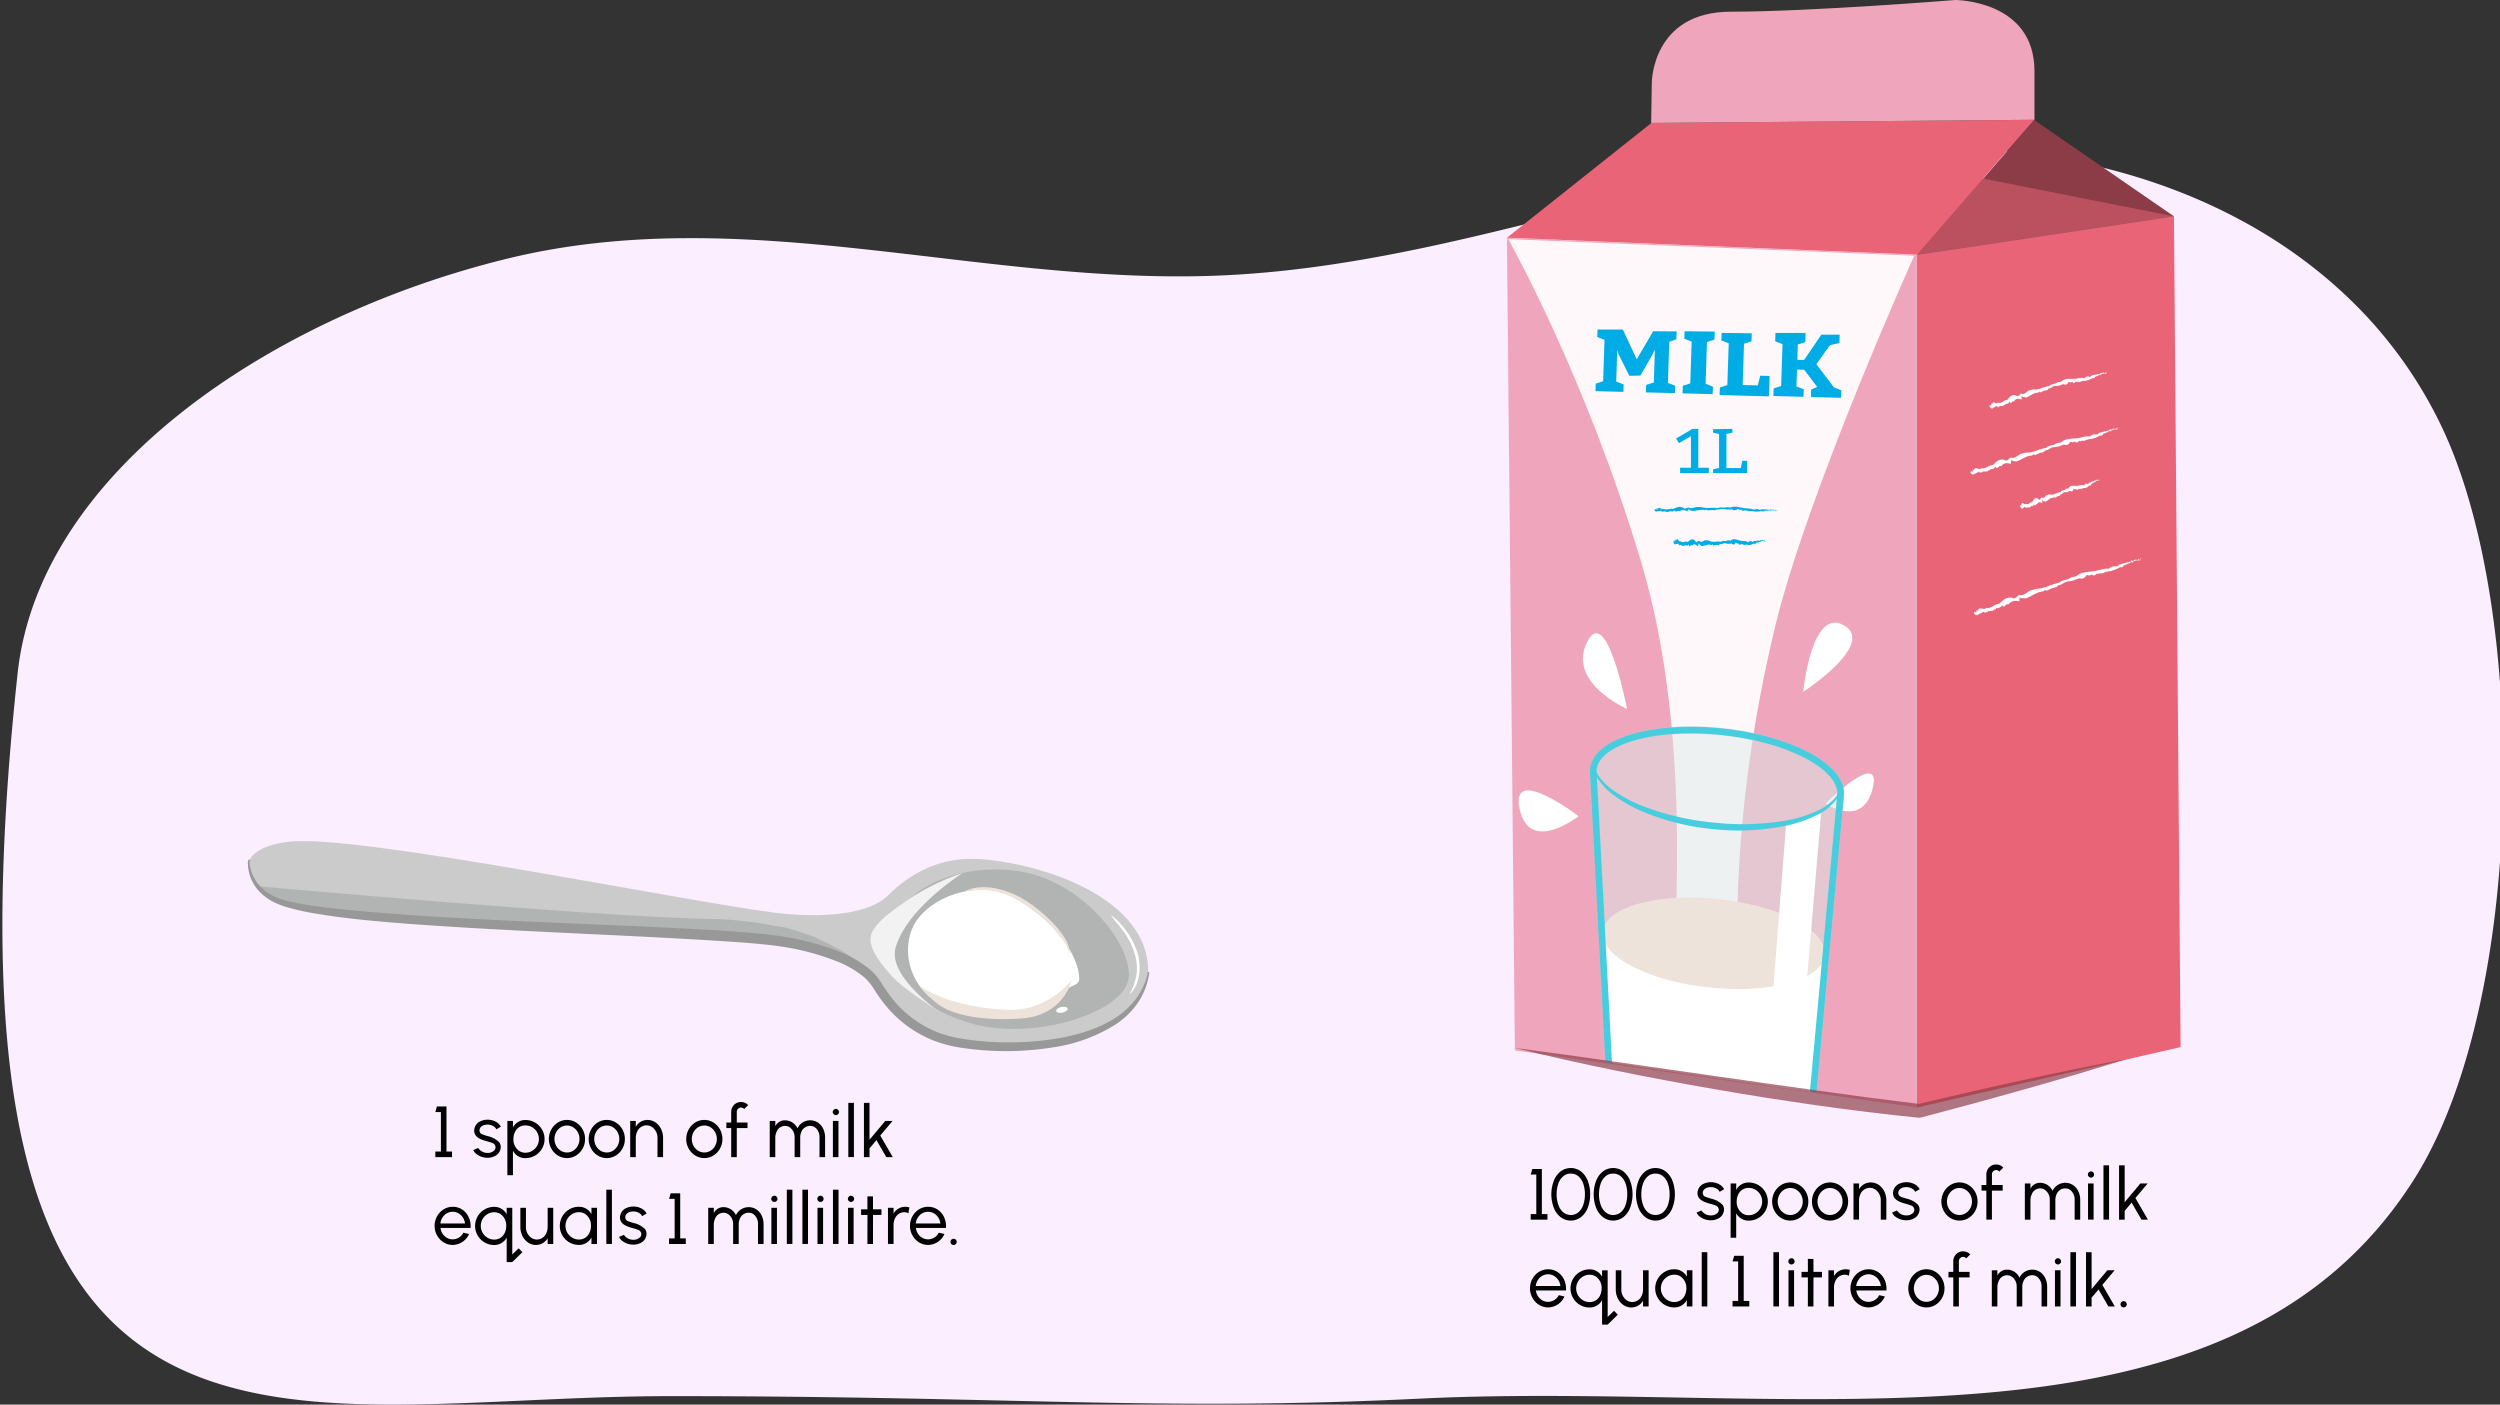 <svg xmlns="http://www.w3.org/2000/svg" xmlns:xlink="http://www.w3.org/1999/xlink" width="760" height="427" viewBox="0 0 760 427"><rect x="0" y="0" width="760" height="427" fill="#333333" stroke="none"/><defs><clipPath id="a"><polyline points="583.339 336.72 460.99 318.862 458.652 72.345 582.067 77.738" fill="none"/></clipPath></defs><path d="M711.846,88.625c-39.585-36.443-100.9-51-163.686-40.08-60.533,10.524-118.269,33.327-180.1,35.319C296.085,86.182,225.7,61.212,154.387,78.59,82.881,96.014,12,143.185,5.36,204.665-23,467.148,83.273,424.423,204,424.423c105,0,147.883,4.663,228.008.746C545.948,419.6,677.274,448.207,734,358.32c33.817-53.587,35.059-172.352,8.272-228.6A133.951,133.951,0,0,0,711.846,88.625Z" fill="#faeeff"/><polygon points="582.712 336.69 662.898 318.312 660.883 65.747 582.712 77.465 582.712 336.69" fill="#ea6477"/><polygon points="582.748 77.492 618.393 36.485 660.902 65.776 582.748 77.492" fill="#8c3c47"/><polygon points="460.527 319.33 582.712 336.658 582.712 77.495 458.106 72.333 460.527 319.33" fill="#efa5bb"/><polygon points="660.906 65.776 596.794 53.089 582.748 77.492 660.906 65.776" fill="#bb505f"/><polygon points="618.393 36.413 502.036 37.375 458.139 72.258 582.748 77.42 618.393 36.413" fill="#ea6477"/><path d="M501.949,37.375l.2-12.222s0-21.6,24.07-21.6S594.408,0,594.408,0s24.071,0,24.071,21.6V36.413Z" fill="#efa5bb"/><path d="M458.513,72.695l123.413,5.043s-32.6,72.367-42.394,113.189-12.5,77.72-11.074,107.882c0,0-17.147,6.4-19.019-.5s6.365-71.035-10.581-127.619S458.513,72.695,458.513,72.695Z" fill="#fff" opacity="0.92"/><path d="M548.174,210.323s2.5-25.951,12.4-20.214S548.174,210.323,548.174,210.323Z" fill="#fff"/><path d="M494.617,215.52s-18.194-7.906-12.2-20.216S494.617,215.52,494.617,215.52Z" fill="#fff"/><path d="M479.887,248.121s-14.858,11.723-17.924-2.165S479.887,248.121,479.887,248.121Z" fill="#fff"/><path d="M554.889,244.31s11.461,7.636,14.416-4.705S554.889,244.31,554.889,244.31Z" fill="#fff"/><polygon points="508.187 302.215 508.094 302.231 508.353 302.251 508.187 302.215" fill="#46cdde"/><path d="M508.767,302.4l.171-.016-.74-.1C507.782,302.36,509.045,302.354,508.767,302.4Z" fill="#46cdde"/><path d="M508.693,302.443c-.172.053.176.064.294.074C508.718,302.506,509.067,302.421,508.693,302.443Z" fill="#46cdde"/><path d="M508.24,306.767a.127.127,0,0,0-.016-.022C508.211,306.749,508.219,306.757,508.24,306.767Z" fill="#5dd3e2"/><path d="M508.9,308.311l.246.128c-.356-.42.209-.464.1-.781l.085.051c.322-.57.063-1.272-.017-1.9l.134.053c-.087-.05-.252-.12-.221-.146a.344.344,0,0,1,.148.053c.481-.03-.209-.428.152-.437a.76.76,0,0,0-.372-.1,2.681,2.681,0,0,0-.377-1.465,1.153,1.153,0,0,1,.346.006c-.709-.444-.4-.808-.293-1.214-.2-.01-.206.044-.409.01-.243.124.487.224.127.338l-.187-.016c-.123.08.474.021.229.1a1.236,1.236,0,0,1-.254,0c.071.176-.1.344.348.534-.412.016-.03.189-.424.224.157.057.112.1.38.139-.267.588.03,1.27-.156,1.895.7.494-.319.6-.17,1.007a.56.56,0,0,1-.076-.026c.146.169.174.365.036.463l.271.232c-.939.524-.906,1.475-1.646,1.965a9.29,9.29,0,0,1-1.087.656c-.334.2-.492.469-.7,1.087-.025-.072-.045-.11-.037-.147-.171.247-.451,0-.629.206l-.01-.078a.745.745,0,0,1-.855.294,1.225,1.225,0,0,0-.979.1,13.436,13.436,0,0,1-2.1-1.272l.121-.1a.92.92,0,0,1-.473-.841c-.051-.34-.029-.674-.268-.915.071-.367-.255-.6-.515-.9-.289-.292-.5-.664-.286-1.022.391-.224.163-.449-.036-.717s-.379-.558.052-.7c1.317-.593.753-1.345.535-2.5.383-.25.442-.665.621-1.059a.9.9,0,0,1,1.05-.643c-.025-.352.284-.3.544-.2s.52.339.648.2l-.058-.185c.128.258.142.068.188-.113s.11-.319.18.113l-.01.041c.067.439.137-1.07.2-.529l.019-.218c.109-.052,0,.25.075.345.029-.024.038-.4.092-.265-.083.893.312.039.392-.2-.141-.062-.082-.539-.2-.753a.134.134,0,0,1,0,.036c-.136.383-.224.138-.3.075l-.023-.187c-.05-.4-.212.746-.16.086-.379.19-.785.232-1.151.389.035.252-.29.077-.022.5-.294-.477-.626-.454-.711-.383-.023-.046-.048-.1-.022-.09-.567-.5.128.675-.5.063.341.516-.409.064-.034.695a1.72,1.72,0,0,1-.257-.27c-.265.205-.676.319-.89.518.281.52-.558.309-.054.9-.211.036-.618.1-.473.439l-.068-.064a.705.705,0,0,0,.173.875c-.681-.239-.6-.082-.848-.073.248.281.034.55.241.874-.325-.067.079.23-.384.1.672.918.259,1.513-.5,2.241l-.035-.012a11.622,11.622,0,0,0,1.183.333c-.042.008-.122.006-.12-.013.088.12-.385.239-.3.367a.413.413,0,0,1-.156-.018c.208.109-.368.273.013.4l-.126.018.185.078c-.158.012-.4.029-.349-.027a1.909,1.909,0,0,0,.158.871,3.292,3.292,0,0,0,.437.8,11.281,11.281,0,0,1,.968,1.441l-.149.042a3.424,3.424,0,0,0,.345.042.521.521,0,0,1-.143.067c-.053.384.465.376.595.608-.059.049-.2.116-.246.2.458-.136-.183.642.537.1a1.1,1.1,0,0,1-.23.217,3.966,3.966,0,0,1,1.495.968.807.807,0,0,1,.849-.07.637.637,0,0,0,.761-.082l-.037.158a1.063,1.063,0,0,1,.919-.106,1.461,1.461,0,0,0,.918.043c.27.015.385-.218.607-.321l.079.187c.066-.423.3-.368.59-.335s.572,0,.5-.46l.142.237c-.2-.372.305-.058-.176-.6l.2.122c-.431-.891.7-.035.5-.737l.113.132c-.031-.156-.053-.311.114-.262.013.025.055.053.076.1.732.2.341-.549.521-.781l.249.207c-.224-.329.208-.387.163-.649l.126.085-.136-.193.269.146C508.95,308.9,508.817,308.549,508.9,308.311Z" fill="#46cdde"/><path d="M509.376,305.766h-.01C509.39,305.779,509.388,305.775,509.376,305.766Z" fill="#5dd3e2"/><path d="M503.336,299.042a.241.241,0,0,1,.043.067C503.383,299.047,503.351,299.057,503.336,299.042Z" fill="#5dd3e2"/><polygon points="528.334 291.524 528.401 291.592 528.243 291.392 528.334 291.524" fill="#46cdde"/><path d="M528.069,291.021l-.106-.136a5.855,5.855,0,0,0,.392.62C528.627,291.829,527.874,290.816,528.069,291.021Z" fill="#46cdde"/><path d="M528.131,291.068c.119.127-.062-.171-.115-.277C528.151,291.025,527.915,290.763,528.131,291.068Z" fill="#46cdde"/><path d="M530.546,292.731a.053.053,0,0,0-.027,0C530.513,292.738,530.525,292.738,530.546,292.731Z" fill="#5dd3e2"/><path d="M532.063,293.585l.274-.047c-.533-.145-.126-.56-.435-.765l.1-.014c-.132-.732-.872-1.139-1.426-1.519l.129-.066c-.1.031-.258.112-.26.07a.328.328,0,0,1,.136-.079c.27-.409-.472-.133-.276-.419a.722.722,0,0,0-.3.244c-.385-.274-.917-.457-1.271-.168a1.988,1.988,0,0,1,.063-.339c-.227.309-.271.464-.349.456-.072.042-.186-.066-.33-.031a4.058,4.058,0,0,1,.212.35c.146.162-.12-.462.063-.163l.058.179c.054.107-.143-.452-.042-.235.051.146.062.232.07.243.036-.1.028.1.121-.381-.03.414.088.044.024.424.053-.155.058-.116.149-.373.208.272.9.338,1.252.9.831-.172.23.645.6.844a.51.51,0,0,1-.075.032c.234.025.389.164.34.339l.357.011a3.212,3.212,0,0,0-.088,1.414,2.2,2.2,0,0,1-.109,1.285,8.483,8.483,0,0,1-.69,1.172,2.08,2.08,0,0,0-.237,1.451c-.057-.051-.094-.074-.1-.113-.058.329-.451.277-.527.574l-.048-.061a.958.958,0,0,1-.688.771,1.483,1.483,0,0,0-.882.648,11.948,11.948,0,0,1-2.722.056l.051-.148a1.1,1.1,0,0,1-.93-.518,2.029,2.029,0,0,0-.759-.725c-.149-.367-.555-.451-.96-.626s-.808-.413-.782-.874c.223-.388-.077-.512-.38-.7s-.592-.412-.262-.73c.476-.592.558-.95.424-1.368a12.856,12.856,0,0,1-.584-1.482,5.056,5.056,0,0,0,.728-1.217.98.98,0,0,1,1.3-.506c.127-.329.453-.2.647.037.214.241.245.55.406.546l.088-.172c-.091.271.045.145.22.062s.341-.116.036.214l-.038.016c-.318.319.929-.5.549-.13l.192-.109c.126.067-.2.147-.226.264.037.013.35-.192.272-.065-.786.433.148.315.391.255-.03-.168.4-.387.509-.616a.115.115,0,0,1-.032.017c-.4.091-.235-.13-.25-.239l.134-.13c.276-.278-.767.23-.194-.108a4.953,4.953,0,0,0-1.4-.813c-.144.218-.4-.117-.379.383-.007-.59-.453-.725-.61-.7,0-.051,0-.11.032-.091-.186-.35-.269-.159-.326,0s-.1.293-.345-.1c.139.6-.54-.025-.385.7a1.288,1.288,0,0,1-.182-.324,5.94,5.94,0,0,0-1.218.513c.156.577-.711.4-.266,1.052-.229.062-.7.2-.548.6l-.071-.065a.824.824,0,0,0,.206,1.033c-.723-.1-.615.084-.86.183a.825.825,0,0,1,.21.49.979.979,0,0,0,.235.473c-.336.042.14.23-.339.252.946.782.775,1.555.465,2.656h-.037a9.536,9.536,0,0,0,1.222-.178c-.033.027-.106.06-.112.04.132.084-.227.411-.079.5a.364.364,0,0,1-.149.052c.25.013-.2.444.21.39l-.1.075.2-.008c-.135.083-.339.208-.326.132a3.171,3.171,0,0,0,1.416,1.333c.585.319,1.18.552,1.712.89l-.113.111.341-.126a.445.445,0,0,1-.09.128c.169.395.659.09.908.252-.025.073-.118.206-.1.3.339-.354.223.647.553-.195a.991.991,0,0,1-.078.306,5.387,5.387,0,0,1,1.951.023.9.9,0,0,1,.742-.529c.254-.07.541-.108.659-.508l.054.153a1.257,1.257,0,0,1,.8-.613,1.832,1.832,0,0,0,.878-.49c.26-.135.249-.411.415-.622l.158.126c-.13-.418.117-.5.4-.618s.531-.3.273-.694l.23.152c-.342-.252.272-.206-.408-.483l.233.013c-.385-.339-.236-.412-.034-.5s.421-.2.171-.47l.162.068c-.1-.136-.18-.268,0-.312.022.016.074.021.112.054.725-.222.045-.727.057-1.042l.323.045c-.387-.174-.017-.494-.222-.71h.152l-.226-.092.3-.035C532.463,294.081,532.174,293.845,532.063,293.585Z" fill="#46cdde"/><path d="M530.579,291.165l-.006.008C530.6,291.163,530.594,291.162,530.579,291.165Z" fill="#5dd3e2"/><path d="M526.074,291.611a.305.305,0,0,1-.03.079C526.1,291.658,526.07,291.634,526.074,291.611Z" fill="#5dd3e2"/><g clip-path="url(#a)"><path d="M559.568,241.313c.164-8.583-16.545-17.089-37.316-19s-37.748,3.484-37.912,12.067l5.543,104.284c-.164,8.579,13.178,16.779,29.8,18.311s30.224-4.182,30.388-12.761Z" fill="#ddebeb" stroke="#bbcad2" stroke-miterlimit="10" stroke-width="2.307" opacity="0.5"/><path d="M555.094,292.188c.14-7.312-14.953-14.642-33.706-16.371s-34.068,2.8-34.208,10.107a5.015,5.015,0,0,0,.054.8l3.359,53.842c-.142,7.453,12.959,14.713,29.26,16.216s29.633-3.318,29.776-10.772l5.385-53.04A5.15,5.15,0,0,0,555.094,292.188Z" fill="#fff"/><path d="M487.194,283.653c.143-7.491,15.4-12.173,34.073-10.451s33.7,9.2,33.562,16.688-15.4,12.164-34.08,10.442-33.7-9.192-33.555-16.679" fill="#eee3da"/><path d="M559.568,241.313c.164-8.583-16.545-17.089-37.316-19s-37.748,3.484-37.912,12.067l5.543,104.284c-.164,8.579,13.178,16.779,29.8,18.311s30.224-4.182,30.388-12.761Z" fill="none" stroke="#46cdde" stroke-linecap="round" stroke-linejoin="round" stroke-width="2"/><polygon points="553.625 247.166 545.222 345.633 535.239 349.864 543.003 250.228 553.625 247.166" fill="#fff"/><path d="M559.727,238.266a7.011,7.011,0,0,1-.4,2.786,8.586,8.586,0,0,1-1.453,2.469,16.87,16.87,0,0,1-4.374,3.651,39.487,39.487,0,0,1-10.552,3.852,71.586,71.586,0,0,1-22.21,1.02,72.9,72.9,0,0,1-21.558-5.4,42.359,42.359,0,0,1-9.644-5.712,19.021,19.021,0,0,1-3.773-4.228,10.123,10.123,0,0,1-1.2-2.581,7.636,7.636,0,0,1-.26-2.8v-.007a.1.1,0,0,1,.2.01,8.381,8.381,0,0,0,1.8,4.986,18.2,18.2,0,0,0,3.872,3.775,41.634,41.634,0,0,0,9.58,5.11,80.788,80.788,0,0,0,21.19,4.857,79.193,79.193,0,0,0,21.728-.564,38.463,38.463,0,0,0,10.347-3.261,15.948,15.948,0,0,0,4.373-3.16,7.336,7.336,0,0,0,2.14-4.809.1.1,0,0,1,.1-.1.1.1,0,0,1,.1.093Z" fill="#46cdde"/></g><path d="M485.1,116.634l2.257-.744.413-12.574-2.2-.861.075-2.275h7.709l4.207,9.067,5-8.548,7.132.055-.077,2.4-2.16.741-.411,12.507,2.2.857-.074,2.261-8.824-.234.075-2.261,2.335-.737.328-10.006-.857,1.735-3.55,6.165-3.365.048L492.1,107.8l-.46-1.405-.316,9.6,2.266.864-.073,2.273-8.483-.225Z" fill="#00ace5"/><path d="M511.569,117.288l2.278-.75.417-12.678-2.224-.868.076-2.293,9.158.107-.079,2.429-2.279.748-.417,12.679,2.225.869-.075,2.291-9.153-.242Z" fill="#00ace5"/><path d="M535.112,114.218l2.852.075-.2,6.2-15.008-.4.076-2.291,2.279-.75.417-12.678-2.225-.868.075-2.294,9.158.108-.078,2.428-2.28.749-.411,12.543,4.592.121Z" fill="#00ace5"/><path d="M539.19,118.1l2.276-.751.418-12.732-2.221-.868.073-2.532H548.9l-.077,2.775-2.28.749-.152,4.64,2.041.054,5.265-7.7h5.557l-.077,2.53-2.878.68-4.124,5.776,5.356,7.054,2.223.869-.075,2.292-9.154-.243.074-2.292,1.828-.762-3.942-5.234-2.192-.058-.168,5.125,2.225.869-.075,2.292-9.154-.242Z" fill="#00ace5"/><polygon points="540.521 154.991 540.51 154.931 540.443 155.088 540.521 154.991" fill="#00ace5"/><path d="M540.173,155.317c0,.03-.006.078,0,.109l.235-.442C540.362,154.712,540.2,155.5,540.173,155.317Z" fill="#00ace5"/><path d="M540.126,155.263c-.055-.116-.11.1-.136.17C540.035,155.267,540.112,155.5,540.126,155.263Z" fill="#00ace5"/><path d="M534.055,154.715a.054.054,0,0,0,.022-.012C534.067,154.7,534.06,154.7,534.055,154.715Z" fill="#20b7e8"/><path d="M532.408,155.318l-.032.173c.321-.286.626.058.95-.051l-.027.06a9.409,9.409,0,0,0,2.336-.137c-.014.017-.024.068-.038.087.044-.057.1-.164.138-.145a.121.121,0,0,1-.036.1c.136.3.5-.132.586.1a.261.261,0,0,0,.066-.237,8.616,8.616,0,0,0,1.936-.148.351.351,0,0,1,0,.22c.588-.4,1.128-.149,1.665-.008.036-.12-.039-.136.03-.257-.157-.174-.359.261-.491.019l.034-.115c-.107-.09-.059.295-.161.128-.036-.105.03-.149.009-.161-.253.019-.5-.118-.764.141-.028-.264-.264-.041-.327-.3-.076.093-.137.061-.181.229a18.6,18.6,0,0,0-2.644-.186c-.463.457-.9-.184-1.41-.064a.12.12,0,0,1,.006-.051.686.686,0,0,1-.6.065l-.181.2c-1.114-.532-2.319-.328-3.477-.589-1.322-.223-2.474-.652-3.809-.066,0-.048,0-.076.03-.095-.38.082-.712-.116-1.071-.029l0-.049c-.894.361-1.822-.134-2.683.273a19.458,19.458,0,0,0-3.278.031l0-.1c-.873.195-1.706-.355-2.577-.2-.893-.233-1.839.551-2.738.256-.559-.484-1.284.557-1.81.063-1.084-.747-2.126-.244-3.185.243-1-.252-1.963.484-2.941-.035-.439.368-.974-.4-1.476-.272l.023.122c-.2-.364-.379.539-.519-.008l.018-.026c-.11-.277-.191.671-.266.34l-.008.14c-.114.045-.022-.157-.114-.208-.033.019,0,.253-.075.177-.044-.567-.388.015-.365.171.156.02.193.323.309.444a.073.073,0,0,1,0-.022c.062-.255.175-.111.236-.078l.031.115c.048.242.151-.484.125-.064a3.509,3.509,0,0,1,1.018-.152c.042-.161.269,0,.179-.3.1.345.367.421.464.4,0,.032,0,.07-.021.058.206.445.206-.428.4.12.012-.392.324.113.406-.35a.672.672,0,0,1,.03.234c.317,0,.672.126.94.134.218-.35.559.134.741-.343.167.1.436.287.659.091l-.021.059a.879.879,0,0,0,.746-.369c.087.452.2.358.31.5.167-.214.515-.163.773-.356.044.209.215-.092.234.212a2.081,2.081,0,0,1,2.425.036l-.012.021c.1-.167.217-.536.32-.752.01.026.009.077-.013.075.144-.057.279.242.421.186a.165.165,0,0,1-.023.1c.134-.135.277.243.436.007l.009.08.1-.113c0,.1-.006.252-.06.219,1.228.1,2.5-.415,3.766-.315l-.047.094.248-.166a.2.2,0,0,1-.027.1c.309.176.638-.1.942-.053,0,.049-.051.145-.009.2.231-.27.353.363.479-.2a.409.409,0,0,1-.01.2,4.336,4.336,0,0,1,1.9-.03c.543-.5,1.114-.007,1.676-.395l-.007.1c.724-.333,1.458.084,2.194.053a4.738,4.738,0,0,0,.821-.045v.129c.543-.464,1.056.5,1.625,0l-.048.171c.1-.264.319.116.316-.348l.086.146c.4-.586.646.32,1.119-.042l-.037.107c.125-.076.268-.133.349-.027-.014.015-.011.048-.041.075.341.46.789.012,1.181.058l-.06.2c.208-.224.539.022.8-.067l-.023.094.137-.124-.012.193A8.572,8.572,0,0,0,532.408,155.318Z" fill="#00ace5"/><path d="M535.7,155.4l0-.006C535.685,155.41,535.69,155.409,535.7,155.4Z" fill="#20b7e8"/><path d="M503.316,155.6a.294.294,0,0,1-.042-.038C503.28,155.6,503.3,155.59,503.316,155.6Z" fill="#20b7e8"/><polygon points="536.899 164.04 536.891 163.951 536.844 164.194 536.899 164.04" fill="#00ace5"/><path d="M536.646,164.573c0,.045,0,.118,0,.163l.168-.691C536.776,163.647,536.672,164.839,536.646,164.573Z" fill="#00ace5"/><path d="M536.611,164.5c-.044-.165-.081.162-.1.272C536.543,164.519,536.6,164.855,536.611,164.5Z" fill="#00ace5"/><path d="M532.063,164.439s.012-.01.018-.02S532.067,164.418,532.063,164.439Z" fill="#20b7e8"/><path d="M530.824,165.494l-.025.261c.244-.455.47.031.714-.161l-.021.091c.588.131,1.156-.279,1.755-.449-.011.028-.018.105-.029.135.033-.09.073-.256.1-.232a.326.326,0,0,1-.027.147c.1.439.379-.256.44.081a.716.716,0,0,0,.049-.362,3.659,3.659,0,0,0,1.448-.462,1,1,0,0,1,0,.327c.435-.681.842-.381,1.246-.247.025-.184-.032-.2.018-.387-.121-.237-.264.44-.367.1l.024-.176c-.081-.119-.04.447-.118.213-.029-.15.02-.226,0-.24-.188.064-.373-.106-.568.318-.024-.388-.2-.023-.249-.4-.055.15-.1.109-.132.364-.637-.236-1.317.1-1.979.044-.347.731-.675-.178-1.056.055a.466.466,0,0,1,0-.077c-.129.179-.308.257-.447.158l-.137.309c-.83-.691-1.734-.279-2.6-.591-.986-.236-1.832-.816-2.849.119,0-.072,0-.112.025-.142-.287.137-.529-.144-.8,0l0-.074c-.684.584-1.357-.149-2.02.484a7.959,7.959,0,0,0-2.456.07l.009-.148c-.665.28-1.254-.535-1.914-.331-.651-.37-1.413.781-2.064.3-.38-.747-1,.785-1.357.012-.747-1.175-1.562-.483-2.4.158-.72-.441-1.511.562-2.187-.3-.366.513-.683-.69-1.068-.556l0,.184c-.108-.563-.341.764-.385-.067l.016-.037c-.051-.424-.215.98-.235.479l-.021.207c-.09.055,0-.236-.062-.322-.026.025-.028.377-.075.256.031-.849-.29-.019-.291.216.114.047.107.5.18.7a.238.238,0,0,1,0-.034c.075-.372.142-.146.185-.09l.009.175c.01.366.167-.7.1-.082a1.385,1.385,0,0,1,.776-.117c.049-.236.2.031.166-.429.04.525.229.666.3.65,0,.048-.01.1-.021.084.108.684.2-.618.29.216.049-.583.23.2.339-.485a1.862,1.862,0,0,1,0,.352c.238.025.49.249.69.285.2-.5.405.253.588-.448.115.156.3.461.484.185l-.021.086a.628.628,0,0,0,.592-.5,1.165,1.165,0,0,0,.186.77c.145-.308.4-.2.611-.478.015.314.169-.125.157.33.594-.85,1.26-.509,1.815.182l-.01.032c.089-.246.2-.792.3-1.11,0,.04,0,.115-.016.112.112-.08.19.372.3.294a.449.449,0,0,1-.026.146c.111-.2.191.374.327.028v.12l.084-.164c-.009.149-.023.375-.061.324.915.193,1.906-.54,2.847-.38l-.041.14.2-.246a.574.574,0,0,1-.026.146c.221.267.485-.146.71-.071a.935.935,0,0,0-.019.3c.189-.4.245.546.372-.3a1.3,1.3,0,0,1-.019.3,1.706,1.706,0,0,1,1.431-.058c.431-.751.838-.032,1.276-.624l-.009.154c.556-.512,1.09.091,1.644.01.225.073.388-.1.618-.1l0,.192c.422-.71.778.694,1.22-.088l-.04.26c.082-.4.236.153.246-.538l.061.213c.318-.9.477.445.841-.13l-.03.162c.1-.122.2-.218.263-.065a.831.831,0,0,1-.033.114c.247.663.593-.039.886,0l-.048.3c.159-.351.4,0,.6-.159l-.018.142.1-.2-.011.289C530.344,165.754,530.585,165.516,530.824,165.494Z" fill="#00ace5"/><path d="M533.295,165.286l0-.009C533.285,165.3,533.289,165.3,533.295,165.286Z" fill="#20b7e8"/><path d="M508.967,165.574a.336.336,0,0,1-.028-.06C508.939,165.573,508.958,165.561,508.967,165.574Z" fill="#20b7e8"/><polygon points="640.674 112.961 640.646 112.875 640.627 113.124 640.674 112.961" fill="#fff"/><path d="M640.431,113.538l.031.16.1-.715C640.441,112.6,640.512,113.8,640.431,113.538Z" fill="#fff"/><path d="M640.371,113.474c-.086-.155-.079.175-.082.287C640.285,113.506,640.425,113.824,640.371,113.474Z" fill="#fff"/><path d="M634.364,114.429a.052.052,0,0,0,.018-.025C634.37,114.4,634.364,114.407,634.364,114.429Z" fill="#fff"/><path d="M632.978,115.777l.026.261c.214-.508.617-.094.891-.346l-.007.1a6.416,6.416,0,0,0,2.195-.868c-.009.029,0,.106-.01.138.024-.095.042-.267.088-.251a.253.253,0,0,1,0,.15c.223.406.444-.336.592-.019a.544.544,0,0,0-.008-.366,6.179,6.179,0,0,0,1.817-.775.764.764,0,0,1,.067.321c.447-.759,1.043-.547,1.6-.5,0-.186-.078-.188-.045-.384-.2-.209-.271.486-.468.171v-.179c-.129-.1.028.449-.119.235-.064-.143-.014-.227-.038-.238-.238.1-.514-.028-.695.429-.1-.378-.266.017-.4-.339-.045.159-.115.127-.107.385a12.808,12.808,0,0,0-2.6.492c-.3.8-.923-.009-1.375.312a.3.3,0,0,1-.011-.075.506.506,0,0,1-.553.263l-.111.338c-1.24-.453-2.331.183-3.529.135-1.342.047-2.6-.241-3.673.982-.013-.071-.032-.109,0-.146-.335.227-.724.035-1.036.263l-.015-.073c-.722.78-1.795.317-2.463,1.155a12.865,12.865,0,0,0-3.117.967l-.035-.143c-.754.528-1.77-.027-2.541.441-.95-.08-1.524,1.309-2.5,1.141-.742-.533-.983,1.16-1.7.6-1.36-.759-2.14.254-2.925,1.246-1.069-.074-1.644,1.241-2.819.782-.244.645-1.117-.289-1.539.031l.081.166c-.365-.458-.1.871-.5.136l0-.042c-.239-.36.142,1-.089.557l.059.2c-.086.1-.1-.215-.209-.261-.022.036.123.357.015.271-.317-.789-.364.131-.266.344.159-.015.341.4.511.541a.143.143,0,0,1-.012-.031c-.064-.377.112-.206.187-.176l.084.154c.163.329-.09-.727.088-.126a2.349,2.349,0,0,1,.895-.5c-.037-.24.257-.073.027-.476.262.459.549.493.632.441.013.047.029.1.008.087.407.575-.007-.663.44.058-.173-.56.361.07.221-.611a1.5,1.5,0,0,1,.138.324c.3-.093.7-.01.954-.074.044-.559.591.035.545-.7.2.09.545.287.666-.055l.008.09a.8.8,0,0,0,.54-.736c.287.62.348.456.52.627.062-.354.415-.375.574-.724.135.285.162-.192.316.237.422-1.053,1.377-1.048,2.313-.63l0,.034c.023-.268-.026-.829-.021-1.167.021.035.042.107.021.111.112-.122.368.268.48.147a.352.352,0,0,1,.019.148c.07-.233.367.269.417-.114l.042.113.048-.191c.04.145.1.363.036.331,1.205-.2,2.2-1.3,3.445-1.511l-.008.15.169-.31a.438.438,0,0,1,.014.148c.364.168.566-.326.874-.342.017.071.01.224.071.293.113-.455.479.425.376-.426a.922.922,0,0,1,.069.292,2.912,2.912,0,0,1,1.8-.581c.326-.874,1.057-.322,1.446-1.043l.032.15c.565-.689,1.422-.285,2.111-.542.309,0,.471-.224.766-.3l.047.186c.355-.822,1.185.431,1.55-.462l.014.263c0-.412.345.077.18-.595l.133.187c.184-.968.728.283,1.056-.377v.167c.093-.146.211-.271.325-.138-.01.026,0,.072-.015.119.482.573.758-.206,1.149-.252l.009.309c.124-.388.522-.121.739-.321l.01.143.09-.22.052.285C632.413,116.158,632.672,115.862,632.978,115.777Z" fill="#fff"/><path d="M636.156,114.956l0-.009C636.145,114.974,636.149,114.97,636.156,114.956Z" fill="#fff"/><path d="M605.465,124.364a.3.3,0,0,1-.058-.041C605.431,124.377,605.449,124.357,605.465,124.364Z" fill="#fff"/><polygon points="644.052 129.84 644.013 129.757 644.001 130.009 644.052 129.84" fill="#fff"/><path d="M643.778,130.448c.02.041.028.114.048.156l.09-.728C643.744,129.506,643.892,130.7,643.778,130.448Z" fill="#fff"/><path d="M643.7,130.39c-.116-.144-.09.186-.089.3C643.594,130.433,643.785,130.735,643.7,130.39Z" fill="#fff"/><path d="M636.244,132.06a.062.062,0,0,0,.022-.027C636.25,132.026,636.244,132.038,636.244,132.06Z" fill="#fff"/><path d="M634.536,133.57l.035.26c.262-.535.772-.161,1.111-.445l-.006.1a9.868,9.868,0,0,0,2.726-1.122c-.009.03,0,.106-.008.14.028-.1.045-.274.1-.263a.213.213,0,0,1,0,.151c.291.382.545-.39.74-.089a.449.449,0,0,0-.022-.367,9.223,9.223,0,0,0,2.24-.994.618.618,0,0,1,.1.314c.527-.817,1.277-.677,1.975-.695-.008-.187-.106-.179-.074-.38-.262-.185-.315.521-.576.229l-.008-.179c-.166-.085.055.446-.137.249-.087-.135-.028-.225-.058-.233-.292.131-.642.035-.847.515-.146-.366-.331.051-.516-.29-.05.165-.137.142-.117.4a20.432,20.432,0,0,0-3.224.8c-.358.84-1.153.1-1.707.47a.241.241,0,0,1-.016-.075.742.742,0,0,1-.683.328l-.133.352c-1.554-.323-2.906.437-4.4.509-1.674.188-3.231.013-4.582,1.353-.015-.071-.038-.107,0-.147-.421.26-.9.1-1.294.361l-.016-.072c-.918.858-2.24.481-3.1,1.388a20.975,20.975,0,0,0-3.92,1.24l-.035-.144c-.968.594-2.2.11-3.18.639-1.171-.016-1.98,1.445-3.186,1.336-.877-.5-1.312,1.251-2.154.722-1.619-.7-2.663.386-3.739,1.444-1.31-.018-2.167,1.358-3.566.942-.377.677-1.344-.247-1.9.1l.079.167c-.393-.456-.234.9-.632.16l.011-.043c-.249-.361.049,1.027-.179.577l.048.2c-.119.1-.092-.217-.225-.26-.032.038.106.363-.017.279-.29-.8-.463.149-.37.366.2-.022.368.4.56.535a.143.143,0,0,1-.012-.031c-.03-.386.166-.217.255-.19l.084.156c.159.331-.018-.745.125-.134a3.7,3.7,0,0,1,1.169-.554c-.017-.245.326-.086.091-.491.269.461.62.483.729.426.011.048.024.1,0,.09.435.571.07-.682.538.037-.149-.567.439.054.345-.639a1.191,1.191,0,0,1,.134.326c.382-.11.865-.045,1.192-.123.117-.577.732.006.752-.742.241.081.646.264.833-.094v.092c.295-.137.668-.293.746-.785.294.62.386.448.584.614.111-.365.553-.408.784-.775.14.284.22-.206.37.224.623-1.106,1.805-1.154,2.937-.791l0,.035c.052-.276.035-.846.069-1.192.024.034.044.107.017.112.148-.132.436.25.585.119a.271.271,0,0,1,.012.15c.1-.242.436.25.528-.144l.044.112.074-.2c.039.144.1.363.019.335,1.52-.288,2.836-1.483,4.4-1.792l-.018.153.228-.328a.334.334,0,0,1,.009.149c.445.142.724-.376,1.109-.415.018.071,0,.227.074.292.164-.471.576.394.49-.464a.732.732,0,0,1,.072.291,4.593,4.593,0,0,1,2.27-.738c.442-.916,1.333-.42,1.844-1.185l.035.149c.726-.746,1.782-.416,2.649-.741.386-.032.593-.27.964-.372l.055.183c.456-.864,1.474.321,1.943-.618l.015.265c.007-.418.429.043.231-.62l.164.176c.237-1,.907.215,1.32-.486v.168c.117-.157.264-.3.406-.173-.011.027.008.072-.017.122.6.529.947-.287,1.435-.373l.012.31c.154-.4.654-.176.924-.4l.013.144.111-.232.067.282C633.833,134.016,634.154,133.689,634.536,133.57Z" fill="#fff"/><path d="M638.5,132.387l-.006-.008C638.482,132.406,638.487,132.4,638.5,132.387Z" fill="#fff"/><path d="M599.7,144.433a.253.253,0,0,1-.066-.04C599.651,144.448,599.676,144.426,599.7,144.433Z" fill="#fff"/><polygon points="638.181 145.526 638.152 145.441 638.168 145.688 638.181 145.526" fill="#fff"/><path d="M638.083,146.1c.011.044.028.112.04.157l-.015-.709C637.979,145.171,638.167,146.354,638.083,146.1Z" fill="#fff"/><path d="M638.034,146.038c-.077-.151-.034.175-.023.286C637.979,146.071,638.112,146.384,638.034,146.038Z" fill="#fff"/><path d="M634.022,147.033a.073.073,0,0,0,.01-.024C634.022,147,634.021,147.012,634.022,147.033Z" fill="#fff"/><path d="M633.215,148.354l.047.258c.092-.5.416-.086.577-.331l.006.093c.545-.014.935-.546,1.415-.853,0,.032.006.1.009.136.006-.094,0-.264.032-.248a.354.354,0,0,1,.013.148c.2.4.268-.335.405-.023a.777.777,0,0,0-.047-.362,3.171,3.171,0,0,0,1.158-.783,1.1,1.1,0,0,1,.083.317c.218-.759.65-.56,1.038-.52-.022-.184-.076-.185-.076-.38-.163-.2-.129.486-.3.178l-.02-.177c-.1-.1.071.443-.054.234a1.246,1.246,0,0,1-.054-.234c-.151.1-.355-.019-.425.436-.115-.371-.181.023-.315-.328-.013.158-.063.128-.029.383-.618-.08-1.133.406-1.727.5-.12.791-.637-.01-.911.306a.468.468,0,0,1-.017-.075c-.067.2-.2.322-.351.26l-.039.332c-.9-.461-1.588.157-2.422.079-.923.023-1.827-.307-2.444.859-.016-.07-.033-.107-.018-.143-.21.209-.5.005-.694.215l-.018-.071c-.423.74-1.218.229-1.6,1.017a6.367,6.367,0,0,0-2.089.763l-.038-.143c-.481.462-1.244-.144-1.744.249-.676-.155-.954,1.16-1.663.905-.571-.587-.593,1.045-1.15.429-1.028-.871-1.493.038-1.973.91-.764-.184-1.072,1.015-1.947.433-.123.6-.821-.417-1.1-.161l.071.17c-.3-.488-.009.826-.348.067v-.04c-.2-.378.177.985-.022.525l.057.2c-.055.082-.085-.219-.169-.278-.013.032.114.36.031.263-.286-.8-.25.08-.164.3.112,0,.273.431.4.586l-.011-.032c-.074-.371.065-.183.121-.146l.072.16c.141.337-.119-.712.054-.11a1.14,1.14,0,0,1,.6-.369c-.045-.236.178-.038-.017-.456.223.476.431.545.487.5.013.047.028.1.012.086.335.6-.056-.642.319.107-.167-.561.263.11.11-.564a2.109,2.109,0,0,1,.124.329c.207-.054.5.072.677.041-.013-.536.426.1.334-.61.151.109.411.336.47.018l.012.088a.587.587,0,0,0,.326-.655c.255.632.284.48.421.664.016-.335.266-.318.349-.643.119.291.1-.17.244.262.211-.984.89-.877,1.588-.392l0,.033c-.007-.258-.091-.809-.117-1.138.018.036.039.108.025.11.068-.108.284.294.352.186a.489.489,0,0,1,.027.146c.029-.22.283.294.285-.074l.04.114.017-.181c.041.144.1.362.054.325.835-.093,1.439-1.086,2.293-1.206l.008.145.09-.29a.606.606,0,0,1,.024.145c.272.189.367-.279.583-.273a1.013,1.013,0,0,0,.077.291c.037-.436.377.448.224-.392a1.333,1.333,0,0,1,.076.29,1.4,1.4,0,0,1,1.2-.461c.144-.838.708-.262.91-.949l.037.149c.326-.644.963-.212,1.417-.437.215.009.305-.2.5-.262l.051.185c.163-.794.867.462,1.029-.4l.038.259c-.041-.406.246.086.063-.581l.111.189c.027-.947.536.3.693-.343l.018.164c.049-.142.118-.262.21-.129a.7.7,0,0,1,0,.118c.395.575.5-.188.768-.225l.04.3c.044-.379.349-.108.477-.3l.022.142.039-.216.066.281C632.866,148.723,633.013,148.434,633.215,148.354Z" fill="#fff"/><path d="M635.314,147.557l0-.008C635.309,147.575,635.312,147.572,635.314,147.557Z" fill="#fff"/><path d="M614.637,154.8a.337.337,0,0,1-.044-.047C614.614,154.812,614.625,154.794,614.637,154.8Z" fill="#fff"/><polygon points="650.999 169.601 650.956 169.519 650.94 169.773 650.999 169.601" fill="#fff"/><path d="M650.683,170.224c.021.04.03.114.051.155l.11-.736C650.653,169.278,650.809,170.468,650.683,170.224Z" fill="#fff"/><path d="M650.6,170.17c-.13-.14-.1.19-.1.3C650.474,170.217,650.688,170.512,650.6,170.17Z" fill="#fff"/><path d="M642.131,172.193a.074.074,0,0,0,.025-.027C642.138,172.159,642.131,172.171,642.131,172.193Z" fill="#fff"/><path d="M640.183,173.8l.038.26c.3-.553.874-.2,1.261-.506l-.008.1a12.651,12.651,0,0,0,3.1-1.264c-.011.031,0,.107-.011.141.033-.1.055-.278.119-.269a.187.187,0,0,1,0,.152c.326.371.621-.418.839-.124a.4.4,0,0,0-.021-.368,11.9,11.9,0,0,0,2.548-1.1.554.554,0,0,1,.106.311c.605-.844,1.454-.735,2.246-.785-.008-.187-.118-.175-.081-.378-.295-.174-.362.537-.655.255l-.007-.18c-.187-.078.058.446-.158.257-.1-.132-.03-.225-.064-.232-.332.145-.728.063-.965.555-.161-.361-.376.065-.582-.269-.058.168-.156.148-.136.406a26.143,26.143,0,0,0-3.661.955c-.413.862-1.306.153-1.938.556a.211.211,0,0,1-.016-.075.932.932,0,0,1-.778.364l-.153.361c-1.756-.244-3.292.59-4.983.746-1.894.28-3.653.2-5.191,1.625-.017-.07-.042-.1,0-.147-.477.287-1.019.157-1.464.441l-.018-.071c-1.043.919-2.533.623-3.51,1.593a26.631,26.631,0,0,0-4.432,1.509l-.039-.143c-1.094.668-2.478.26-3.589.867-1.32.068-2.24,1.6-3.6,1.581-.985-.438-1.484,1.362-2.429.893-1.818-.58-3,.594-4.212,1.753-1.473.086-2.44,1.553-4.01,1.247-.426.716-1.509-.138-2.134.26l.089.163c-.44-.429-.265.933-.709.216l.012-.044c-.278-.345.053,1.037-.2.6l.054.2c-.135.114-.1-.213-.252-.245-.036.041.117.359-.019.284-.324-.786-.52.191-.417.4.222-.039.412.375.627.5a.129.129,0,0,1-.013-.032c-.032-.388.187-.233.286-.214l.094.151c.178.323-.018-.754.141-.146a4.769,4.769,0,0,1,1.314-.662c-.018-.247.366-.115.1-.506.3.445.695.437.818.37.012.048.026.1,0,.091.487.543.08-.7.6-.007-.165-.562.493.019.389-.676a1.018,1.018,0,0,1,.15.32c.43-.143.971-.117,1.34-.223.132-.595.821-.055.847-.814.271.063.726.216.937-.161v.092c.333-.161.752-.349.842-.854.328.6.433.423.654.575.127-.379.624-.457.885-.846.156.277.249-.226.415.2.707-1.167,2.035-1.309,3.309-1.025l-.006.036c.059-.282.044-.858.083-1.211.027.033.049.1.018.113.169-.145.491.219.659.076a.249.249,0,0,1,.013.151c.119-.253.49.221.6-.185l.049.11.085-.2c.043.144.108.361.02.338,1.713-.4,3.2-1.706,4.964-2.125l-.022.156.26-.347a.314.314,0,0,1,.009.151c.5.113.819-.43,1.253-.5.019.07,0,.229.081.29.188-.488.648.359.556-.5a.649.649,0,0,1,.08.289,5.925,5.925,0,0,1,2.565-.9c.5-.953,1.508-.509,2.09-1.313l.038.149c.826-.8,2.017-.531,3-.911.436-.056.672-.309,1.092-.434l.06.182c.522-.9,1.664.237,2.2-.736l.015.266c.013-.421.485.019.267-.638l.184.168c.275-1.018,1.024.164,1.5-.564v.169c.133-.165.3-.312.46-.2-.013.028.008.073-.021.124.676.5,1.075-.341,1.626-.454l.013.312c.176-.415.74-.213,1.048-.455l.013.144.127-.239.074.28A11.739,11.739,0,0,0,640.183,173.8Z" fill="#fff"/><path d="M644.676,172.412l-.007-.008C644.661,172.432,644.667,172.428,644.676,172.412Z" fill="#fff"/><path d="M600.845,187.181a.327.327,0,0,1-.074-.034C600.8,187.2,600.824,187.176,600.845,187.181Z" fill="#fff"/><g opacity="0.68"><path d="M460.683,318.59c10.284,1.342,20.54,2.777,30.788,4.243l30.732,4.4c10.244,1.447,20.476,2.953,30.719,4.351l15.361,2.1,15.371,1.94-.734.05c5.276-1.228,10.539-2.5,15.825-3.692s10.562-2.414,15.862-3.542c10.587-2.313,21.2-4.522,31.872-6.5-10.345,3.28-20.75,6.324-31.18,9.264-5.208,1.5-10.443,2.888-15.663,4.337s-10.469,2.788-15.7,4.186l-.341.092-.394-.041-7.744-.806-7.729-.918c-5.146-.656-10.3-1.27-15.426-2.033-10.265-1.477-20.511-3.059-30.721-4.848-5.112-.856-10.209-1.8-15.3-2.761q-7.644-1.416-15.257-2.99C480.867,323.358,470.74,321.129,460.683,318.59Z" fill="#8c3c47"/></g><path d="M510.759,142.19h3.287v-9.6l-3.629,2.111-.9-1.382,4.973-2.936h1.794v11.8h3.2v1.632h-8.731Z" fill="#00ace5"/><path d="M529.634,140.079h1.494v3.743H520.774v-1.151l1.815-.384V131.921l-1.815-.384v-1.056l5.871-.095v1.151l-1.815.384v10.366h4.377Z" fill="#00ace5"/><path d="M349.109,295.681h.011c-.027.211-.029.2-.028.182s.008-.029-.065.559h-.01c1.182-23.927-33.759-34.291-51.7-35.284-11.121-.615-20.2,3.926-27.307,11.01s-24.852,6.51-33.775,5.4C206.792,273.869,108,253.359,87.663,255.9c-9.75,1.218-11.8,4.9-12.058,6.386H75.6c.075-.6.074-.585.072-.559s-.008.043.02-.182H75.7c-.063,1.124-.1,8.9,9.055,12.475,19.092,7.464,121,8.175,150.439,11.851,8.922,1.114,26.262,4.92,31.41,13.535s12.832,15.248,23.762,17.386C308,320.242,344.419,318.787,349.109,295.681Z" fill="#cccbcb"/><path d="M343.406,302.162a17.2,17.2,0,0,0,2.128-6.182,14.943,14.943,0,0,0-.727-6.445,23.222,23.222,0,0,0-2.919-5.9l-2.012-2.65a32.382,32.382,0,0,1-2.075-2.645l.077-.078a32.61,32.61,0,0,1,2.521,2.272c.747.851,1.43,1.761,2.133,2.652a24.031,24.031,0,0,1,3.131,6.071,15.661,15.661,0,0,1,.655,6.82,11.081,11.081,0,0,1-.339,1.695,10.163,10.163,0,0,1-.551,1.637,8.464,8.464,0,0,1-1.94,2.822Z" fill="#fff"/><path d="M343.106,297.44c-1.277,10.228-29,19.4-48.332,13.526-21.02-6.386-24.8-18.288-23.523-28.516s17.418-20.246,37.464-17.743S344.383,287.212,343.106,297.44Z" fill="#b2b3b3"/><path d="M272.361,287.7c2.953-9.068,12.6-17.1,20.144-22.24A65.915,65.915,0,0,0,274.38,274.7c-3.042,2.09-9.211,6.373-9.7,10.262s3.734,8.672,6.165,11.449c3.245,3.707,9.694,7.742,14.972,11.449C278.772,302.576,270.14,294.513,272.361,287.7Z" fill="#f2f2f2"/><path d="M218.657,279.406c-28.009-.122-122.273-8.371-140.368-10a14.771,14.771,0,0,0,6.463,4.614c19.092,7.464,121,8.175,150.439,11.851,7.451.93,20.767,3.741,27.956,9.658-3.312-4.415-5.877-6.036-14.4-10.108-1.389-.926-9.967-3.5-10.833-3.61C234.174,281.344,229.861,280.053,218.657,279.406Z" fill="#b2b3b3"/><path d="M76.025,261.781l-.36-.026.237-.184-.008.167-.005.032-.04.546-.219-.281h.006l.2.015.022.217a12.234,12.234,0,0,0,3.977,7.9,16.253,16.253,0,0,0,3.723,2.434,25.013,25.013,0,0,0,4.29,1.4,88.19,88.19,0,0,0,9.121,1.593c3.075.429,6.175.727,9.272,1.052,12.405,1.2,24.876,2.01,37.354,2.667,24.963,1.346,49.959,2.053,74.976,3.536,6.26.445,12.5.856,18.806,1.761a79.582,79.582,0,0,1,18.433,4.978,33.182,33.182,0,0,1,8.433,4.965c.318.275.642.538.952.824l.875.935a14.45,14.45,0,0,1,1.58,2.053c.48.7.816,1.305,1.244,1.954.433.619.832,1.264,1.3,1.858A33.382,33.382,0,0,0,284,313.4a35.665,35.665,0,0,0,8.69,2.419,85.1,85.1,0,0,0,9.175.949,91.9,91.9,0,0,0,18.433-.894,60.869,60.869,0,0,0,8.97-2.025,40.6,40.6,0,0,0,8.411-3.561,29.637,29.637,0,0,0,3.757-2.573,26.417,26.417,0,0,0,3.215-3.21,21.012,21.012,0,0,0,4.125-8.127l.061-.229.208.036.011,0-.272.211.09-.54,0-.032.035-.166.043-.211.188.033.269.047-.049.385-.272-.021.231-.178-.021.2,0-.032-.039.579-.016.231-.256-.019h-.01l.269-.193a20.772,20.772,0,0,1-3.625,8.779,24.654,24.654,0,0,1-7.035,6.525,48.921,48.921,0,0,1-17.89,6.526,90.421,90.421,0,0,1-28.447.21,38.467,38.467,0,0,1-9.345-2.556A36.219,36.219,0,0,1,267.873,303.9c-.5-.637-.932-1.32-1.4-1.98-.436-.654-.871-1.411-1.284-2a11.565,11.565,0,0,0-1.288-1.647l-.728-.776c-.266-.241-.552-.467-.827-.7a30.36,30.36,0,0,0-7.7-4.458,76.657,76.657,0,0,0-17.728-4.675c-6.081-.843-12.338-1.228-18.553-1.634-24.921-1.574-49.939-2.443-74.927-3.915q-9.373-.543-18.744-1.231c-6.246-.465-12.492-.992-18.727-1.732q-4.678-.535-9.338-1.313a76.515,76.515,0,0,1-9.276-2.023,24.344,24.344,0,0,1-4.519-1.771A16.268,16.268,0,0,1,78.92,271.1a12.777,12.777,0,0,1-3.566-8.794l.22.231h-.007l-.261-.047.043-.234.1-.571,0,.032.031-.2.034-.221.2.036.356.063Z" fill="#989898"/><path d="M307.835,272.633c-8.816-4.809-23.1-1.292-29.063,7.045s-2.942,25.784,16.733,29.063c15.852,2.642,24.659-.881,29.063-7.926.988-1.581,3.592-1.008,3.522-3.523C327.92,291.157,321.577,280.129,307.835,272.633Z" fill="#fff"/><path d="M279.492,299.614s8.087,6.485,26.581,7.365c12.441.593,19.682-9.006,19.682-9.006s-2.181,10.761-15.335,11.645-21.586-1.494-25.307-4.4A29.817,29.817,0,0,1,279.492,299.614Z" fill="#eee3da"/><path d="M293.406,270.9c3.1-1.537,6.756-1.406,10.064-.675a27.868,27.868,0,0,1,9.3,4.176,48.8,48.8,0,0,1,7.719,6.605,25.3,25.3,0,0,1,3.12,4.045,10.589,10.589,0,0,1,1.673,4.817l-.129.008a15.325,15.325,0,0,0-2.232-4.387,29.882,29.882,0,0,0-3.108-3.85,47.755,47.755,0,0,0-7.642-6.362,27.1,27.1,0,0,0-8.912-4.144,21.462,21.462,0,0,0-4.88-.587,20.586,20.586,0,0,0-4.922.473Z" fill="#eee3da"/><ellipse cx="322.806" cy="306.979" rx="1.761" ry="0.881" transform="translate(-58.429 76.546) rotate(-12.41)" fill="#fff"/><path d="M134.034,338.061H132.34l.484-1.695h2.905v13.708h1.694v1.695H132.34v-1.695h1.694Z"/><path d="M144.847,350.845a3.06,3.06,0,0,1-.957-1.233l1.463-.627a3.4,3.4,0,0,0,2.838,1.507,2.8,2.8,0,0,0,2.113-.813,1.364,1.364,0,0,0,.341-.925,1.436,1.436,0,0,0-1.079-1.32,12.351,12.351,0,0,0-1.232-.4l-.22-.066c-1.716-.451-2.816-.924-3.466-1.749a2.429,2.429,0,0,1-.483-1.53,3.157,3.157,0,0,1,2.046-2.893,4.812,4.812,0,0,1,1.991-.407,5.194,5.194,0,0,1,2.443.572,3.681,3.681,0,0,1,1.617,1.552l-1.365.8a2.241,2.241,0,0,0-1.055-1.034,3.464,3.464,0,0,0-1.6-.4c-1.375,0-2.475.66-2.475,1.771a1.231,1.231,0,0,0,.891,1.2,10.4,10.4,0,0,0,1.133.385l.627.188a6.835,6.835,0,0,1,3.311,1.8,2.274,2.274,0,0,1,.5,1.474v.033a3.132,3.132,0,0,1-2.025,2.817,4.535,4.535,0,0,1-1.958.418A5.564,5.564,0,0,1,144.847,350.845Z"/><path d="M154.241,340.767h1.695v1.969a4.23,4.23,0,0,1,3.817-2.256,5.689,5.689,0,0,1,2.9.782,5.77,5.77,0,0,1,2.113,2.1,5.8,5.8,0,0,1-5.017,8.713,4.228,4.228,0,0,1-3.817-2.255v7.449h-1.695Zm2.288,3.4a4.868,4.868,0,0,0-.451,2.1,4.2,4.2,0,0,0,1.738,3.6,3.325,3.325,0,0,0,1.914.562,3.92,3.92,0,0,0,2.037-.562,4.1,4.1,0,0,0,1.5-1.507,4.02,4.02,0,0,0,.56-2.09,4.15,4.15,0,0,0-2.035-3.586,3.963,3.963,0,0,0-2.058-.562A3.447,3.447,0,0,0,156.529,344.166Z"/><path d="M169.607,351.273a5.6,5.6,0,0,1-2-2.112,5.818,5.818,0,0,1-.748-2.893,5.9,5.9,0,0,1,.748-2.915,5.612,5.612,0,0,1,2-2.113,5.13,5.13,0,0,1,2.751-.781,5.189,5.189,0,0,1,2.761.781,5.676,5.676,0,0,1,2,2.113,5.886,5.886,0,0,1,.737,2.915,5.808,5.808,0,0,1-.737,2.893,5.666,5.666,0,0,1-2,2.112,5.181,5.181,0,0,1-2.761.782A5.122,5.122,0,0,1,169.607,351.273Zm4.676-1.474a4.037,4.037,0,0,0,1.375-1.507,4.145,4.145,0,0,0,.507-2.024,4.2,4.2,0,0,0-.507-2.046,4.068,4.068,0,0,0-1.386-1.508,3.564,3.564,0,0,0-3.839,0,4.031,4.031,0,0,0-1.375,1.508,4.374,4.374,0,0,0,.01,4.1,3.967,3.967,0,0,0,1.4,1.486,3.559,3.559,0,0,0,3.817-.012Z"/><path d="M181.708,351.273a5.587,5.587,0,0,1-2-2.112,5.818,5.818,0,0,1-.748-2.893,5.9,5.9,0,0,1,.748-2.915,5.6,5.6,0,0,1,2-2.113,5.13,5.13,0,0,1,2.751-.781,5.189,5.189,0,0,1,2.761.781,5.676,5.676,0,0,1,2,2.113,5.886,5.886,0,0,1,.737,2.915,5.808,5.808,0,0,1-.737,2.893,5.666,5.666,0,0,1-2,2.112,5.181,5.181,0,0,1-2.761.782A5.122,5.122,0,0,1,181.708,351.273Zm4.676-1.474a4.037,4.037,0,0,0,1.375-1.507,4.145,4.145,0,0,0,.507-2.024,4.2,4.2,0,0,0-.507-2.046,4.068,4.068,0,0,0-1.386-1.508,3.566,3.566,0,0,0-3.84,0,4.04,4.04,0,0,0-1.375,1.508,4.37,4.37,0,0,0,.011,4.1,3.964,3.964,0,0,0,1.4,1.486,3.561,3.561,0,0,0,3.818-.012Z"/><path d="M199.881,351.769v-5.842a3.98,3.98,0,0,0-1.661-3.312,3.014,3.014,0,0,0-1.695-.516,3.131,3.131,0,0,0-2.816,1.9,4.338,4.338,0,0,0-.43,1.926v5.842h-1.693v-11h1.693v1.76a4.1,4.1,0,0,1,3.477-2.068,4.341,4.341,0,0,1,2.486.737,5.062,5.062,0,0,1,1.706,1.981,6.214,6.214,0,0,1,.627,2.706v5.886Z"/><path d="M211.363,351.273a5.594,5.594,0,0,1-2-2.112,5.818,5.818,0,0,1-.748-2.893,5.9,5.9,0,0,1,.748-2.915,5.6,5.6,0,0,1,2-2.113,5.13,5.13,0,0,1,2.751-.781,5.189,5.189,0,0,1,2.761.781,5.676,5.676,0,0,1,2,2.113,5.886,5.886,0,0,1,.737,2.915,5.808,5.808,0,0,1-.737,2.893,5.666,5.666,0,0,1-2,2.112,5.181,5.181,0,0,1-2.761.782A5.122,5.122,0,0,1,211.363,351.273Zm4.676-1.474a4.037,4.037,0,0,0,1.375-1.507,4.145,4.145,0,0,0,.507-2.024,4.2,4.2,0,0,0-.507-2.046,4.068,4.068,0,0,0-1.386-1.508,3.566,3.566,0,0,0-3.84,0,4.04,4.04,0,0,0-1.375,1.508,4.377,4.377,0,0,0,.011,4.1,3.967,3.967,0,0,0,1.4,1.486,3.559,3.559,0,0,0,3.817-.012Z"/><path d="M227.248,341.24v1.695h-3.267v8.834h-1.694v-8.834h-1.464V341.24h1.464v-3.267a2.989,2.989,0,0,1,1.484-2.575,2.984,2.984,0,0,1,3.665.55l-1.21,1.2a1.284,1.284,0,0,0-.957-.451,1.3,1.3,0,0,0-1.288,1.277v3.267Z"/><path d="M235.694,340.767v1.606a3.229,3.229,0,0,1,2.872-1.8,4.178,4.178,0,0,1,3.851,2.443,4.3,4.3,0,0,1,6.237-1.739,4.685,4.685,0,0,1,1.607,1.9,6.109,6.109,0,0,1,.561,2.618v5.974h-1.694V345.8a3.685,3.685,0,0,0-1.343-3.069,2.561,2.561,0,0,0-1.529-.462,2.829,2.829,0,0,0-2.608,1.749,4.158,4.158,0,0,0-.384,1.782v5.974h-1.7V345.8a3.643,3.643,0,0,0-1.441-3.059,2.645,2.645,0,0,0-1.562-.472,2.783,2.783,0,0,0-2.5,1.847,4.364,4.364,0,0,0-.374,1.816v5.842H234v-11Z"/><path d="M253.438,338.71a.888.888,0,0,1-.286-.649.931.931,0,0,1,.286-.671.907.907,0,0,1,.661-.286.958.958,0,0,1,.946.957.881.881,0,0,1-.275.649.939.939,0,0,1-.671.286A.915.915,0,0,1,253.438,338.71Zm1.453,2.057v11H253.2v-11Z"/><path d="M257.893,335.267h1.694v16.491h-1.694Z"/><path d="M269.443,351.769l-3-5.182-2.112,2.519v2.663h-1.694v-16.5h1.694v11.21l4.785-5.71h2.211L267.6,345.2l3.8,6.569Z"/><path d="M134.87,377.674a5.6,5.6,0,0,1-2-2.112,5.819,5.819,0,0,1-.748-2.894,5.9,5.9,0,0,1,.748-2.915,5.587,5.587,0,0,1,2-2.112,5.306,5.306,0,0,1,5.545,0,5.54,5.54,0,0,1,1.958,2.156,6.485,6.485,0,0,1,.705,3.036c0,.209,0,.363-.012.462h-9.153a4.022,4.022,0,0,0,1.959,3.015,3.582,3.582,0,0,0,1.749.451,3.675,3.675,0,0,0,3.256-2.025l1.717.4a5.528,5.528,0,0,1-4.973,3.322A5.13,5.13,0,0,1,134.87,377.674Zm6.491-5.732a4.041,4.041,0,0,0-1.958-3.081,3.5,3.5,0,0,0-1.782-.483,3.682,3.682,0,0,0-3.113,1.76,4.118,4.118,0,0,0-.639,1.8Z"/><path d="M147.322,377.7a5.807,5.807,0,0,1-2.112-7.932,5.8,5.8,0,0,1,2.112-2.1,5.636,5.636,0,0,1,2.894-.781,4.229,4.229,0,0,1,3.817,2.256v-1.97h1.7v14.192l1.936-1.88,1.144,1.187-3.08,3h-1.7v-7.448a4.23,4.23,0,0,1-3.817,2.255A5.626,5.626,0,0,1,147.322,377.7Zm.869-8.614a4.153,4.153,0,0,0-2.035,3.586,4.171,4.171,0,0,0,2.058,3.6,3.874,3.874,0,0,0,2.024.561,3.443,3.443,0,0,0,3.212-2.068,4.843,4.843,0,0,0,.441-2.091,4.208,4.208,0,0,0-1.728-3.6,3.468,3.468,0,0,0-1.925-.549A3.926,3.926,0,0,0,148.191,369.082Z"/><path d="M159.885,367.167v5.82a3.924,3.924,0,0,0,1.65,3.312,3.011,3.011,0,0,0,1.694.516,3.143,3.143,0,0,0,2.838-1.9,4.464,4.464,0,0,0,.418-1.925v-5.82h1.695v11h-1.695V376.4A4.085,4.085,0,0,1,163,378.466a4.291,4.291,0,0,1-2.476-.737,5.06,5.06,0,0,1-1.694-1.98,6.25,6.25,0,0,1-.638-2.718v-5.864Z"/><path d="M181.49,378.169H179.8V376.2a4.247,4.247,0,0,1-3.829,2.256,5.629,5.629,0,0,1-2.894-.781,5.736,5.736,0,0,1-2.112-2.112,5.625,5.625,0,0,1-.78-2.894,5.8,5.8,0,0,1,2.892-5.027,5.62,5.62,0,0,1,2.894-.782,4.25,4.25,0,0,1,3.829,2.255v-1.947h1.694Zm-2.289-3.41a4.833,4.833,0,0,0,.451-2.091,4.194,4.194,0,0,0-1.738-3.608,3.45,3.45,0,0,0-1.925-.55,3.927,3.927,0,0,0-2.047.56,4.162,4.162,0,0,0-2.035,3.6,3.98,3.98,0,0,0,.562,2.079,4.092,4.092,0,0,0,1.5,1.508,3.873,3.873,0,0,0,2.024.56A3.46,3.46,0,0,0,179.2,374.759Z"/><path d="M184.326,361.667h1.695v16.491h-1.695Z"/><path d="M189.166,377.245a3.059,3.059,0,0,1-.957-1.232l1.463-.627a3.408,3.408,0,0,0,2.839,1.507,2.8,2.8,0,0,0,2.112-.814,1.357,1.357,0,0,0,.341-.925,1.436,1.436,0,0,0-1.078-1.32,12.743,12.743,0,0,0-1.233-.4l-.219-.066c-1.717-.451-2.817-.924-3.466-1.749a2.42,2.42,0,0,1-.484-1.529,3.157,3.157,0,0,1,2.046-2.894,4.831,4.831,0,0,1,1.991-.407,5.191,5.191,0,0,1,2.443.572,3.687,3.687,0,0,1,1.617,1.552l-1.364.8a2.239,2.239,0,0,0-1.056-1.034,3.462,3.462,0,0,0-1.6-.4c-1.375,0-2.475.66-2.475,1.772a1.231,1.231,0,0,0,.891,1.2,10.86,10.86,0,0,0,1.133.385l.627.187a6.839,6.839,0,0,1,3.312,1.805,2.268,2.268,0,0,1,.5,1.473v.034a3.13,3.13,0,0,1-2.025,2.816,4.532,4.532,0,0,1-1.958.418A5.567,5.567,0,0,1,189.166,377.245Z"/><path d="M205.094,364.461H203.4l.485-1.694h2.9v13.708h1.694v1.694H203.4v-1.694h1.695Z"/><path d="M217,367.167v1.606a3.23,3.23,0,0,1,2.872-1.8,4.177,4.177,0,0,1,3.851,2.442,4.3,4.3,0,0,1,6.237-1.738,4.683,4.683,0,0,1,1.607,1.9,6.112,6.112,0,0,1,.561,2.618v5.974h-1.694V372.2a3.686,3.686,0,0,0-1.343-3.069,2.561,2.561,0,0,0-1.529-.462,2.829,2.829,0,0,0-2.608,1.749,4.144,4.144,0,0,0-.385,1.782v5.974H222.87V372.2a3.641,3.641,0,0,0-1.441-3.058,2.639,2.639,0,0,0-1.562-.473,2.783,2.783,0,0,0-2.5,1.848,4.36,4.36,0,0,0-.374,1.815v5.842H215.3v-11Z"/><path d="M234.738,365.11a.885.885,0,0,1-.286-.649.933.933,0,0,1,.286-.671.91.91,0,0,1,.66-.286.933.933,0,0,1,.671.286.923.923,0,0,1,.276.671.875.875,0,0,1-.276.649.933.933,0,0,1-.671.286A.91.91,0,0,1,234.738,365.11Zm1.452,2.057v11H234.5v-11Z"/><path d="M239.193,361.667h1.695v16.491h-1.695Z"/><path d="M243.935,361.667h1.694v16.491h-1.694Z"/><path d="M248.763,365.11a.881.881,0,0,1-.286-.649.929.929,0,0,1,.286-.671.907.907,0,0,1,.66-.286.958.958,0,0,1,.946.957.877.877,0,0,1-.275.649.935.935,0,0,1-.671.286A.907.907,0,0,1,248.763,365.11Zm1.452,2.057v11h-1.694v-11Z"/><path d="M253.218,361.667h1.694v16.491h-1.694Z"/><path d="M258.047,365.11a.881.881,0,0,1-.286-.649.929.929,0,0,1,.286-.671.907.907,0,0,1,.66-.286.958.958,0,0,1,.946.957.877.877,0,0,1-.275.649.935.935,0,0,1-.671.286A.907.907,0,0,1,258.047,365.11Zm1.452,2.057v11h-1.694v-11Z"/><path d="M265.4,369.335l-.012,8.834h-1.695l.012-8.834h-1.936v-1.694H263.7l-.012-3.928h1.695l.012,3.928h2.574v1.694Z"/><path d="M276.164,368.828a2.73,2.73,0,0,0-1.265-.318,3.118,3.118,0,0,0-2.828,1.9,4.333,4.333,0,0,0-.428,1.925v5.831h-1.7v-10.99h1.694v1.749a4.089,4.089,0,0,1,3.5-2.058,4.34,4.34,0,0,1,1.309.165Z"/><path d="M279.387,377.674a5.6,5.6,0,0,1-2-2.112,5.819,5.819,0,0,1-.748-2.894,5.9,5.9,0,0,1,.748-2.915,5.587,5.587,0,0,1,2-2.112,5.306,5.306,0,0,1,5.545,0,5.55,5.55,0,0,1,1.959,2.156,6.508,6.508,0,0,1,.7,3.036c0,.209,0,.363-.011.462H278.43a4.016,4.016,0,0,0,1.959,3.015,3.582,3.582,0,0,0,1.749.451,3.676,3.676,0,0,0,3.256-2.025l1.716.4a5.526,5.526,0,0,1-4.972,3.322A5.13,5.13,0,0,1,279.387,377.674Zm6.491-5.732a4.041,4.041,0,0,0-1.958-3.081,3.511,3.511,0,0,0-1.782-.483,3.684,3.684,0,0,0-3.114,1.76,4.129,4.129,0,0,0-.638,1.8Z"/><path d="M288.945,377.5a.947.947,0,0,1,1.893,0,.947.947,0,1,1-1.893,0Z"/><path d="M467.034,357.061H465.34l.484-1.695h2.9v13.708h1.694v1.695H465.34v-1.695h1.694Z"/><path d="M474.4,369.987a6.583,6.583,0,0,1-2.068-2.882,11.62,11.62,0,0,1,0-8.086,6.777,6.777,0,0,1,2.058-2.882,5.161,5.161,0,0,1,6.259,0,6.854,6.854,0,0,1,2.058,2.882,11.788,11.788,0,0,1,0,8.086,6.719,6.719,0,0,1-2.058,2.882,5.1,5.1,0,0,1-6.249,0Zm5.468-1.473a5.191,5.191,0,0,0,1.464-2.289,9.93,9.93,0,0,0,.483-3.158,9.529,9.529,0,0,0-.506-3.223,5.112,5.112,0,0,0-1.473-2.255,3.511,3.511,0,0,0-2.311-.815,3.438,3.438,0,0,0-2.365.859,5.158,5.158,0,0,0-1.464,2.288,9.908,9.908,0,0,0-.483,3.146,9.319,9.319,0,0,0,.506,3.158,5.206,5.206,0,0,0,1.474,2.289,3.652,3.652,0,0,0,4.675,0Z"/><path d="M487.273,369.987a6.583,6.583,0,0,1-2.068-2.882,11.62,11.62,0,0,1,0-8.086,6.777,6.777,0,0,1,2.058-2.882,5.161,5.161,0,0,1,6.259,0,6.854,6.854,0,0,1,2.058,2.882,11.788,11.788,0,0,1,0,8.086,6.719,6.719,0,0,1-2.058,2.882,5.1,5.1,0,0,1-6.249,0Zm5.468-1.473a5.182,5.182,0,0,0,1.464-2.289,9.93,9.93,0,0,0,.483-3.158,9.555,9.555,0,0,0-.5-3.223,5.122,5.122,0,0,0-1.474-2.255,3.509,3.509,0,0,0-2.311-.815,3.44,3.44,0,0,0-2.365.859,5.158,5.158,0,0,0-1.464,2.288,9.908,9.908,0,0,0-.483,3.146,9.319,9.319,0,0,0,.506,3.158,5.206,5.206,0,0,0,1.474,2.289,3.652,3.652,0,0,0,4.675,0Z"/><path d="M500.144,369.987a6.576,6.576,0,0,1-2.069-2.882,11.635,11.635,0,0,1,0-8.086,6.777,6.777,0,0,1,2.058-2.882,5.163,5.163,0,0,1,6.26,0,6.861,6.861,0,0,1,2.057,2.882,11.788,11.788,0,0,1,0,8.086,6.725,6.725,0,0,1-2.057,2.882,5.1,5.1,0,0,1-6.249,0Zm5.467-1.473a5.182,5.182,0,0,0,1.464-2.289,9.9,9.9,0,0,0,.484-3.158,9.529,9.529,0,0,0-.506-3.223,5.114,5.114,0,0,0-1.474-2.255,3.508,3.508,0,0,0-2.31-.815,3.44,3.44,0,0,0-2.366.859,5.158,5.158,0,0,0-1.464,2.288,9.908,9.908,0,0,0-.483,3.146,9.319,9.319,0,0,0,.506,3.158,5.2,5.2,0,0,0,1.475,2.289,3.651,3.651,0,0,0,4.674,0Z"/><path d="M516.72,369.845a3.06,3.06,0,0,1-.957-1.233l1.463-.627a3.4,3.4,0,0,0,2.838,1.507,2.8,2.8,0,0,0,2.113-.813,1.364,1.364,0,0,0,.341-.925,1.436,1.436,0,0,0-1.079-1.32,12.351,12.351,0,0,0-1.232-.4l-.22-.066c-1.716-.451-2.816-.924-3.466-1.749a2.429,2.429,0,0,1-.483-1.53,3.157,3.157,0,0,1,2.046-2.893,4.812,4.812,0,0,1,1.991-.407,5.194,5.194,0,0,1,2.443.572,3.681,3.681,0,0,1,1.617,1.552l-1.364.8a2.248,2.248,0,0,0-1.056-1.034,3.464,3.464,0,0,0-1.6-.4c-1.375,0-2.475.66-2.475,1.771a1.231,1.231,0,0,0,.891,1.2,10.4,10.4,0,0,0,1.133.385l.627.188a6.835,6.835,0,0,1,3.311,1.8,2.268,2.268,0,0,1,.5,1.474v.033a3.132,3.132,0,0,1-2.025,2.817,4.535,4.535,0,0,1-1.958.418A5.564,5.564,0,0,1,516.72,369.845Z"/><path d="M526.114,359.767h1.695v1.969a4.23,4.23,0,0,1,3.817-2.256,5.689,5.689,0,0,1,2.9.782,5.77,5.77,0,0,1,2.113,2.1,5.8,5.8,0,0,1-5.017,8.713,4.228,4.228,0,0,1-3.817-2.255v7.449h-1.695Zm2.288,3.4a4.868,4.868,0,0,0-.451,2.1,4.2,4.2,0,0,0,1.738,3.6,3.326,3.326,0,0,0,1.915.562,3.919,3.919,0,0,0,2.036-.562,4.1,4.1,0,0,0,1.5-1.507,4.02,4.02,0,0,0,.56-2.09,4.15,4.15,0,0,0-2.035-3.586,3.962,3.962,0,0,0-2.057-.562A3.447,3.447,0,0,0,528.4,363.166Z"/><path d="M541.48,370.273a5.592,5.592,0,0,1-2-2.112,5.808,5.808,0,0,1-.749-2.893,5.885,5.885,0,0,1,.749-2.915,5.6,5.6,0,0,1,2-2.113,5.13,5.13,0,0,1,2.751-.781,5.186,5.186,0,0,1,2.761.781,5.676,5.676,0,0,1,2,2.113,5.886,5.886,0,0,1,.737,2.915,5.808,5.808,0,0,1-.737,2.893,5.666,5.666,0,0,1-2,2.112,5.178,5.178,0,0,1-2.761.782A5.122,5.122,0,0,1,541.48,370.273Zm4.676-1.474a4.037,4.037,0,0,0,1.375-1.507,4.145,4.145,0,0,0,.507-2.024,4.2,4.2,0,0,0-.507-2.046,4.065,4.065,0,0,0-1.385-1.508,3.566,3.566,0,0,0-3.84,0,4.031,4.031,0,0,0-1.375,1.508,4.374,4.374,0,0,0,.01,4.1,3.967,3.967,0,0,0,1.4,1.486,3.518,3.518,0,0,0,1.892.549A3.482,3.482,0,0,0,546.156,368.8Z"/><path d="M553.581,370.273a5.587,5.587,0,0,1-2-2.112,5.818,5.818,0,0,1-.748-2.893,5.9,5.9,0,0,1,.748-2.915,5.6,5.6,0,0,1,2-2.113,5.13,5.13,0,0,1,2.751-.781,5.189,5.189,0,0,1,2.761.781,5.676,5.676,0,0,1,2,2.113,5.886,5.886,0,0,1,.737,2.915,5.808,5.808,0,0,1-.737,2.893,5.666,5.666,0,0,1-2,2.112,5.181,5.181,0,0,1-2.761.782A5.122,5.122,0,0,1,553.581,370.273Zm4.676-1.474a4.037,4.037,0,0,0,1.375-1.507,4.145,4.145,0,0,0,.507-2.024,4.2,4.2,0,0,0-.507-2.046,4.068,4.068,0,0,0-1.386-1.508,3.566,3.566,0,0,0-3.84,0,4.04,4.04,0,0,0-1.375,1.508,4.37,4.37,0,0,0,.011,4.1,3.964,3.964,0,0,0,1.4,1.486,3.561,3.561,0,0,0,3.818-.012Z"/><path d="M571.755,370.769v-5.842a3.98,3.98,0,0,0-1.661-3.312,3.014,3.014,0,0,0-1.7-.516,3.131,3.131,0,0,0-2.816,1.9,4.338,4.338,0,0,0-.43,1.926v5.842H563.46v-11h1.693v1.76a4.1,4.1,0,0,1,3.477-2.068,4.341,4.341,0,0,1,2.486.737,5.062,5.062,0,0,1,1.706,1.981,6.186,6.186,0,0,1,.627,2.706v5.886Z"/><path d="M576.164,369.845a3.068,3.068,0,0,1-.957-1.233l1.463-.627a3.405,3.405,0,0,0,2.839,1.507,2.8,2.8,0,0,0,2.112-.813,1.359,1.359,0,0,0,.341-.925,1.436,1.436,0,0,0-1.078-1.32,12.47,12.47,0,0,0-1.233-.4l-.219-.066c-1.717-.451-2.817-.924-3.466-1.749a2.423,2.423,0,0,1-.484-1.53,3.157,3.157,0,0,1,2.046-2.893,4.82,4.82,0,0,1,1.992-.407,5.19,5.19,0,0,1,2.442.572,3.681,3.681,0,0,1,1.617,1.552l-1.364.8a2.243,2.243,0,0,0-1.056-1.034,3.461,3.461,0,0,0-1.6-.4c-1.375,0-2.475.66-2.475,1.771a1.231,1.231,0,0,0,.891,1.2,10.4,10.4,0,0,0,1.133.385l.627.188a6.839,6.839,0,0,1,3.312,1.8,2.273,2.273,0,0,1,.5,1.474v.033a3.132,3.132,0,0,1-2.025,2.817,4.532,4.532,0,0,1-1.958.418A5.567,5.567,0,0,1,576.164,369.845Z"/><path d="M592.928,370.273a5.587,5.587,0,0,1-2-2.112,5.818,5.818,0,0,1-.748-2.893,5.9,5.9,0,0,1,.748-2.915,5.6,5.6,0,0,1,2-2.113,5.13,5.13,0,0,1,2.751-.781,5.183,5.183,0,0,1,2.76.781,5.676,5.676,0,0,1,2,2.113,5.876,5.876,0,0,1,.738,2.915,5.8,5.8,0,0,1-.738,2.893,5.666,5.666,0,0,1-2,2.112,5.175,5.175,0,0,1-2.76.782A5.122,5.122,0,0,1,592.928,370.273ZM597.6,368.8a4.037,4.037,0,0,0,1.375-1.507,4.155,4.155,0,0,0,.506-2.024,4.207,4.207,0,0,0-.506-2.046,4.068,4.068,0,0,0-1.386-1.508,3.566,3.566,0,0,0-3.84,0,4.04,4.04,0,0,0-1.375,1.508,4.37,4.37,0,0,0,.011,4.1,3.956,3.956,0,0,0,1.4,1.486,3.561,3.561,0,0,0,3.818-.012Z"/><path d="M608.812,360.24v1.695h-3.267v8.834h-1.694v-8.834h-1.464V360.24h1.464v-3.267a2.989,2.989,0,0,1,1.484-2.575,2.93,2.93,0,0,1,1.5-.4,2.96,2.96,0,0,1,2.167.946l-1.21,1.2a1.282,1.282,0,0,0-.957-.451,1.219,1.219,0,0,0-.9.374,1.232,1.232,0,0,0-.385.9v3.267Z"/><path d="M617.259,359.767v1.606a3.227,3.227,0,0,1,2.872-1.8,4.177,4.177,0,0,1,3.85,2.443,4.3,4.3,0,0,1,6.238-1.739,4.691,4.691,0,0,1,1.606,1.9,6.109,6.109,0,0,1,.562,2.618v5.974h-1.695V364.8a3.684,3.684,0,0,0-1.342-3.069,2.564,2.564,0,0,0-1.53-.462,2.828,2.828,0,0,0-2.607,1.749,4.144,4.144,0,0,0-.385,1.782v5.974h-1.694V364.8a3.644,3.644,0,0,0-1.442-3.059,2.642,2.642,0,0,0-1.561-.472,2.781,2.781,0,0,0-2.5,1.847,4.364,4.364,0,0,0-.374,1.816v5.842h-1.7v-11Z"/><path d="M635,357.71a.884.884,0,0,1-.286-.649.927.927,0,0,1,.286-.671.9.9,0,0,1,.66-.286.958.958,0,0,1,.946.957.877.877,0,0,1-.275.649.937.937,0,0,1-.671.286A.911.911,0,0,1,635,357.71Zm1.452,2.057v11H634.76v-11Z"/><path d="M639.457,354.267h1.694v16.491h-1.694Z"/><path d="M651.008,370.769l-3-5.182-2.112,2.519v2.663h-1.7v-16.5h1.7v11.21l4.785-5.71h2.211l-3.73,4.433,3.8,6.569Z"/><path d="M467.87,396.674a5.6,5.6,0,0,1-2-2.112,5.819,5.819,0,0,1-.748-2.894,5.9,5.9,0,0,1,.748-2.915,5.587,5.587,0,0,1,2-2.112,5.306,5.306,0,0,1,5.545,0,5.54,5.54,0,0,1,1.958,2.156,6.485,6.485,0,0,1,.7,3.036c0,.209,0,.363-.012.462h-9.153a4.022,4.022,0,0,0,1.959,3.015,3.582,3.582,0,0,0,1.749.451,3.675,3.675,0,0,0,3.256-2.025l1.717.4a5.528,5.528,0,0,1-4.973,3.322A5.13,5.13,0,0,1,467.87,396.674Zm6.491-5.732a4.041,4.041,0,0,0-1.958-3.081,3.5,3.5,0,0,0-1.782-.483,3.682,3.682,0,0,0-3.113,1.76,4.118,4.118,0,0,0-.639,1.8Z"/><path d="M480.322,396.7a5.807,5.807,0,0,1-2.112-7.932,5.8,5.8,0,0,1,2.112-2.1,5.636,5.636,0,0,1,2.894-.781,4.229,4.229,0,0,1,3.817,2.256v-1.97h1.695v14.192l1.936-1.88,1.144,1.187-3.08,3h-1.695v-7.448a4.23,4.23,0,0,1-3.817,2.255A5.626,5.626,0,0,1,480.322,396.7Zm.869-8.614a4.153,4.153,0,0,0-2.035,3.586,4.171,4.171,0,0,0,2.058,3.6,3.874,3.874,0,0,0,2.024.561,3.443,3.443,0,0,0,3.212-2.068,4.843,4.843,0,0,0,.441-2.091,4.208,4.208,0,0,0-1.728-3.6,3.468,3.468,0,0,0-1.925-.549A3.926,3.926,0,0,0,481.191,388.082Z"/><path d="M492.885,386.167v5.82a3.924,3.924,0,0,0,1.65,3.312,3.011,3.011,0,0,0,1.694.516,3.143,3.143,0,0,0,2.838-1.9,4.464,4.464,0,0,0,.418-1.925v-5.82h1.695v11h-1.695V395.4A4.085,4.085,0,0,1,496,397.466a4.291,4.291,0,0,1-2.476-.737,5.06,5.06,0,0,1-1.694-1.98,6.25,6.25,0,0,1-.638-2.718v-5.864Z"/><path d="M514.49,397.169H512.8V395.2a4.247,4.247,0,0,1-3.829,2.256,5.629,5.629,0,0,1-2.894-.781,5.736,5.736,0,0,1-2.112-2.112,5.625,5.625,0,0,1-.78-2.894,5.8,5.8,0,0,1,2.892-5.027,5.62,5.62,0,0,1,2.894-.782,4.25,4.25,0,0,1,3.829,2.255v-1.947h1.694Zm-2.289-3.41a4.833,4.833,0,0,0,.451-2.091,4.194,4.194,0,0,0-1.738-3.608,3.45,3.45,0,0,0-1.925-.55,3.927,3.927,0,0,0-2.047.56,4.162,4.162,0,0,0-2.035,3.6,3.98,3.98,0,0,0,.562,2.079,4.092,4.092,0,0,0,1.5,1.508,3.873,3.873,0,0,0,2.024.56A3.46,3.46,0,0,0,512.2,393.759Z"/><path d="M517.326,380.667h1.695v16.491h-1.695Z"/><path d="M528.4,383.461h-1.694l.484-1.694h2.9v13.708h1.694v1.694h-5.083v-1.694H528.4Z"/><path d="M539.116,380.667h1.7v16.491h-1.7Z"/><path d="M543.945,384.11a.885.885,0,0,1-.286-.649.933.933,0,0,1,.286-.671.91.91,0,0,1,.66-.286.933.933,0,0,1,.671.286.923.923,0,0,1,.276.671.875.875,0,0,1-.276.649.933.933,0,0,1-.671.286A.91.91,0,0,1,543.945,384.11Zm1.452,2.057v11H543.7v-11Z"/><path d="M551.294,388.335l-.012,8.834h-1.694l.012-8.834h-1.937v-1.694H549.6l-.012-3.928h1.694l.012,3.928h2.574v1.694Z"/><path d="M562.062,387.828a2.729,2.729,0,0,0-1.264-.318,3.116,3.116,0,0,0-2.828,1.9,4.334,4.334,0,0,0-.429,1.925v5.831h-1.705v-10.99h1.694v1.749a4.091,4.091,0,0,1,3.5-2.058,4.351,4.351,0,0,1,1.31.165Z"/><path d="M565.285,396.674a5.6,5.6,0,0,1-2-2.112,5.819,5.819,0,0,1-.748-2.894,5.9,5.9,0,0,1,.748-2.915,5.587,5.587,0,0,1,2-2.112,5.306,5.306,0,0,1,5.545,0,5.55,5.55,0,0,1,1.959,2.156,6.5,6.5,0,0,1,.7,3.036c0,.209,0,.363-.011.462h-9.153a4.022,4.022,0,0,0,1.959,3.015,3.582,3.582,0,0,0,1.749.451,3.675,3.675,0,0,0,3.256-2.025l1.717.4a5.528,5.528,0,0,1-4.973,3.322A5.13,5.13,0,0,1,565.285,396.674Zm6.491-5.732a4.041,4.041,0,0,0-1.958-3.081,3.506,3.506,0,0,0-1.782-.483,3.682,3.682,0,0,0-3.113,1.76,4.118,4.118,0,0,0-.639,1.8Z"/><path d="M582.874,396.674a5.6,5.6,0,0,1-2-2.112,5.819,5.819,0,0,1-.748-2.894,5.9,5.9,0,0,1,.748-2.915,5.587,5.587,0,0,1,2-2.112,5.122,5.122,0,0,1,2.751-.782,5.181,5.181,0,0,1,2.761.782,5.666,5.666,0,0,1,2,2.112,5.888,5.888,0,0,1,.737,2.915,5.81,5.81,0,0,1-.737,2.894,5.681,5.681,0,0,1-2,2.112,5.189,5.189,0,0,1-2.761.781A5.13,5.13,0,0,1,582.874,396.674Zm4.676-1.475a4.037,4.037,0,0,0,1.375-1.507,4.143,4.143,0,0,0,.507-2.024,4.2,4.2,0,0,0-.507-2.046,4.068,4.068,0,0,0-1.386-1.508,3.571,3.571,0,0,0-3.84,0,4.04,4.04,0,0,0-1.375,1.508,4.372,4.372,0,0,0,.011,4.1,3.954,3.954,0,0,0,1.4,1.485,3.555,3.555,0,0,0,3.818-.012Z"/><path d="M598.758,386.641v1.694h-3.267v8.834H593.8v-8.834h-1.464v-1.694H593.8v-3.268a2.988,2.988,0,0,1,1.484-2.574,2.921,2.921,0,0,1,1.5-.4,2.957,2.957,0,0,1,2.167.947l-1.21,1.2a1.277,1.277,0,0,0-.957-.451,1.3,1.3,0,0,0-1.287,1.276v3.268Z"/><path d="M607.205,386.167v1.606a3.23,3.23,0,0,1,2.872-1.8,4.177,4.177,0,0,1,3.851,2.442,4.3,4.3,0,0,1,6.237-1.738,4.674,4.674,0,0,1,1.606,1.9,6.1,6.1,0,0,1,.562,2.618v5.974h-1.694V391.2a3.686,3.686,0,0,0-1.343-3.069,2.561,2.561,0,0,0-1.529-.462,2.829,2.829,0,0,0-2.608,1.749,4.144,4.144,0,0,0-.385,1.782v5.974H613.08V391.2a3.641,3.641,0,0,0-1.441-3.058,2.641,2.641,0,0,0-1.562-.473,2.782,2.782,0,0,0-2.5,1.848,4.36,4.36,0,0,0-.374,1.815v5.842h-1.694v-11Z"/><path d="M624.948,384.11a.885.885,0,0,1-.286-.649.933.933,0,0,1,.286-.671.909.909,0,0,1,.66-.286.933.933,0,0,1,.671.286.923.923,0,0,1,.276.671.875.875,0,0,1-.276.649.933.933,0,0,1-.671.286A.909.909,0,0,1,624.948,384.11Zm1.452,2.057v11h-1.694v-11Z"/><path d="M629.4,380.667H631.1v16.491H629.4Z"/><path d="M640.954,397.169l-3-5.182-2.112,2.52v2.662h-1.694v-16.5h1.694v11.21l4.785-5.71h2.212l-3.731,4.434,3.8,6.568Z"/><path d="M644.638,396.5a.946.946,0,0,1,1.892,0,.946.946,0,1,1-1.892,0Z"/></svg>
